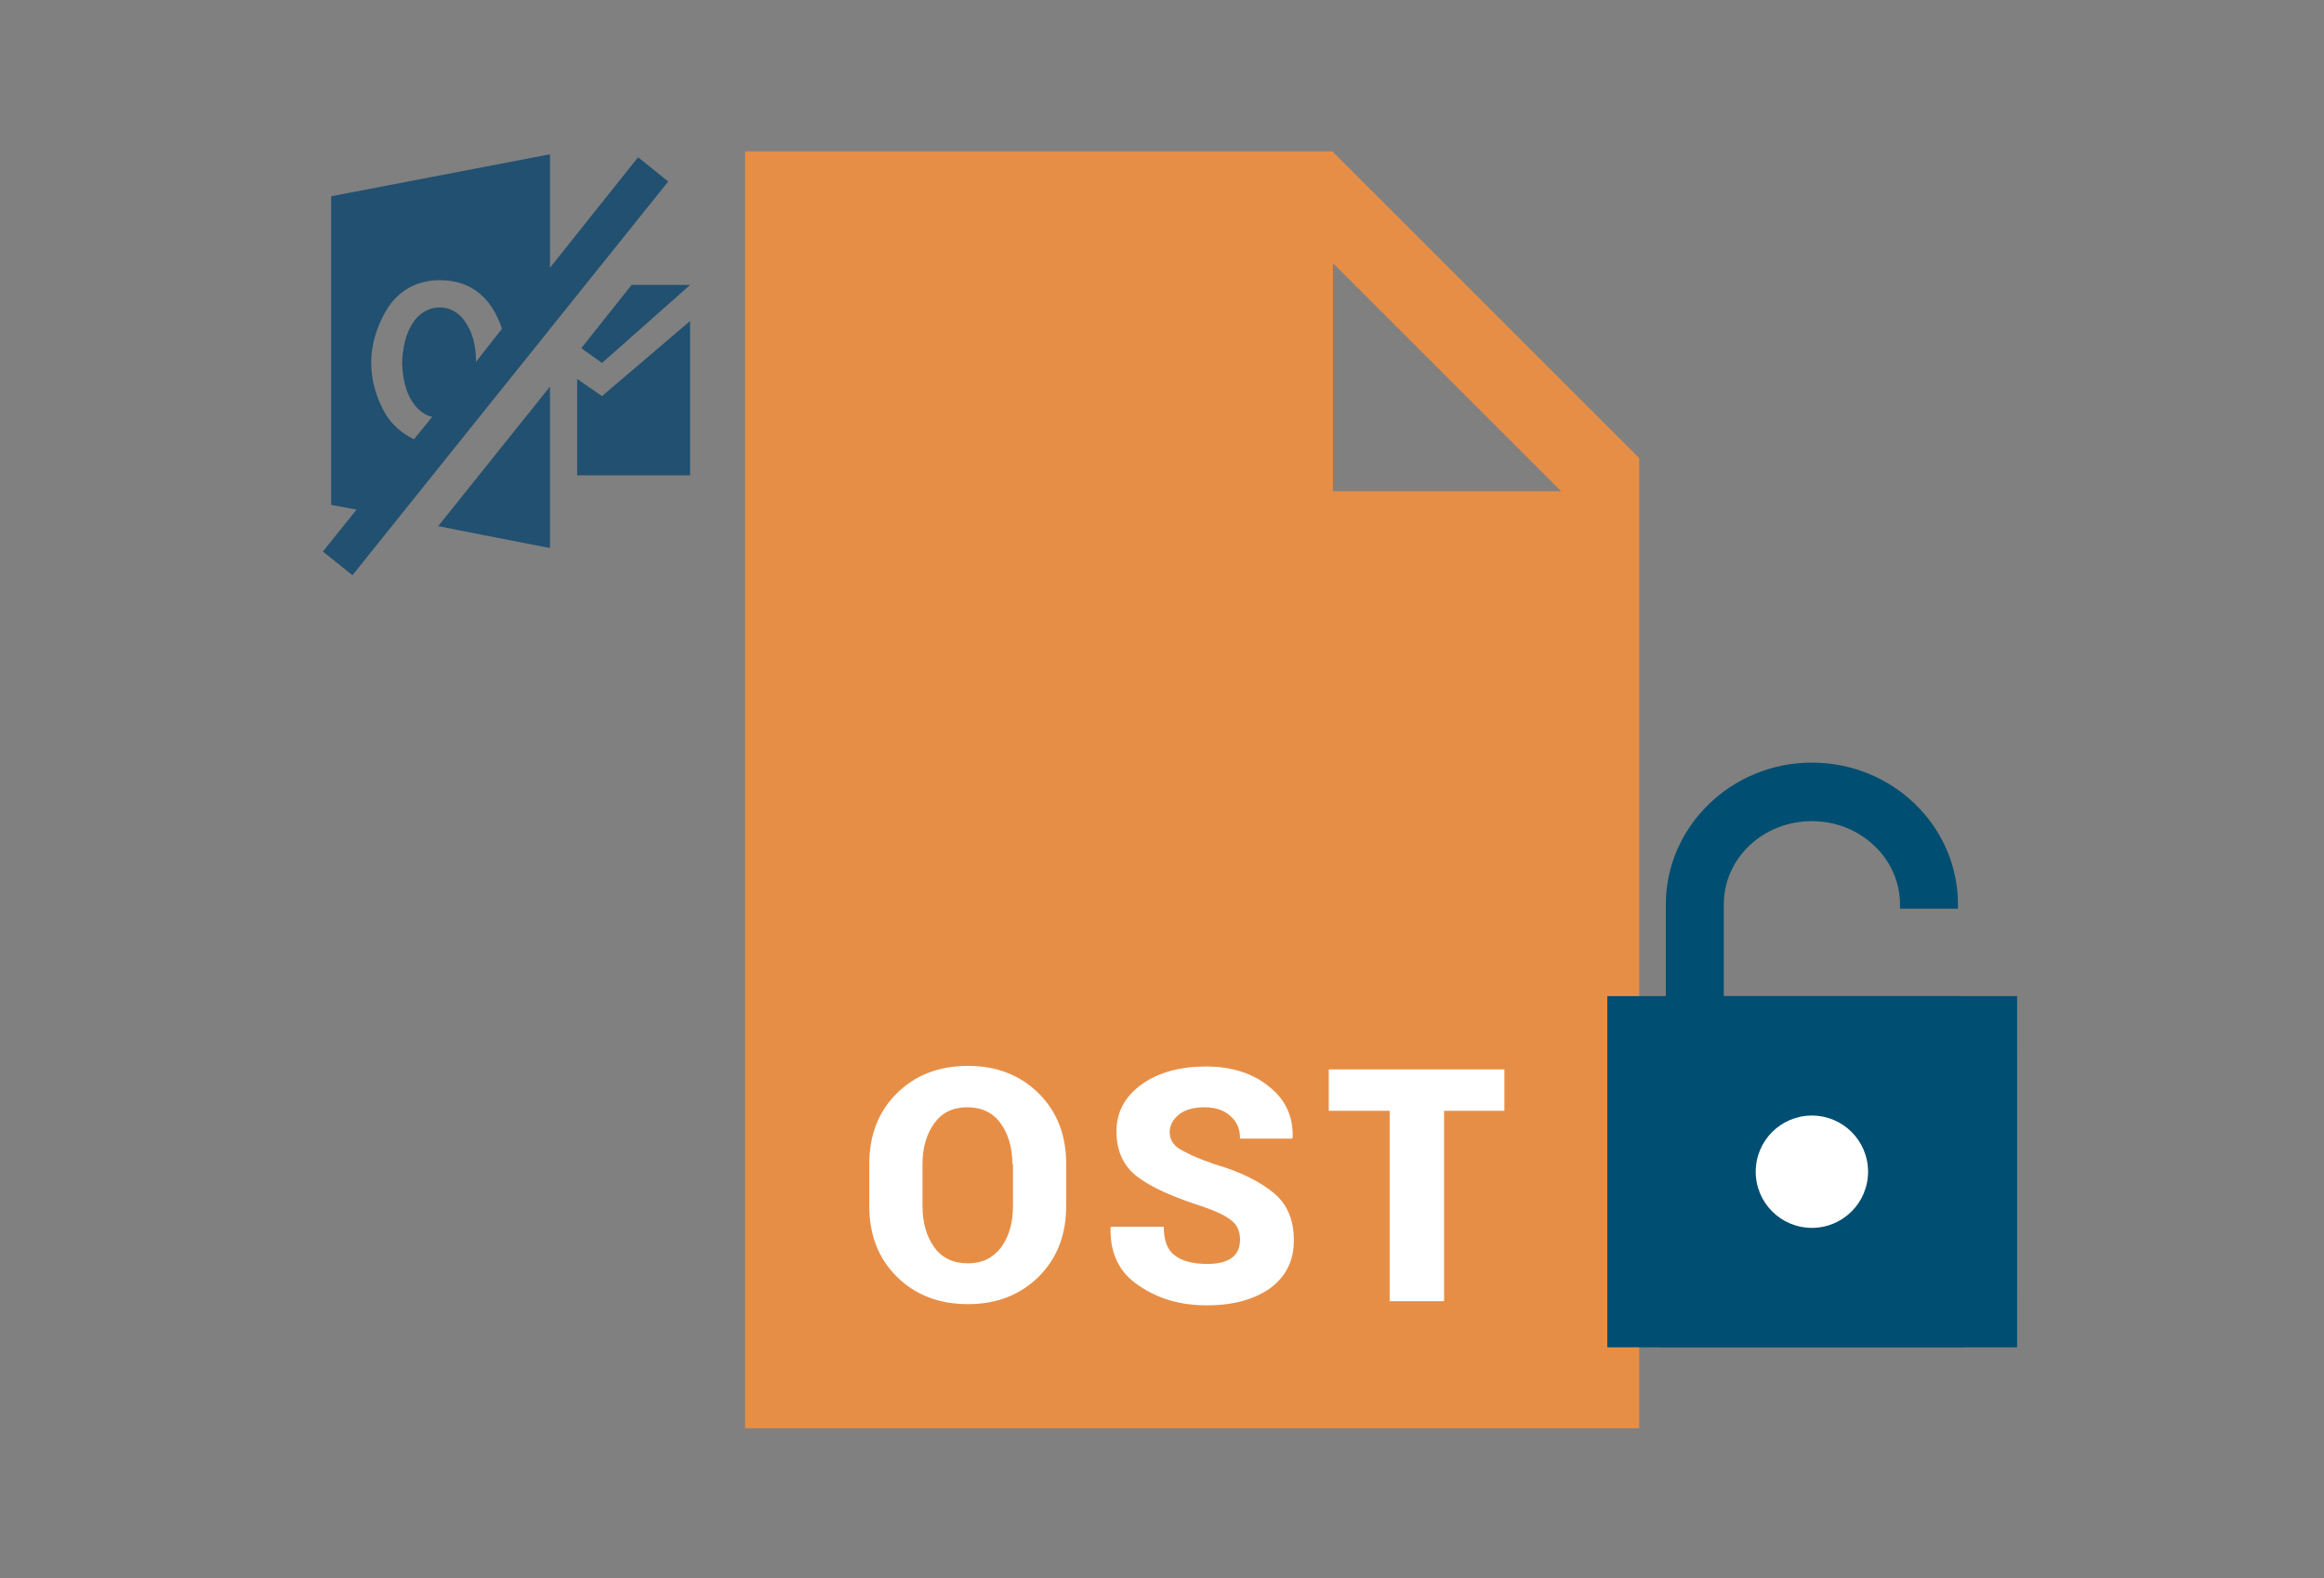 <?xml version="1.0" encoding="utf-8"?>
<!-- Generator: Adobe Illustrator 24.1.1, SVG Export Plug-In . SVG Version: 6.00 Build 0)  -->
<svg version="1.1" id="Layer_1" xmlns="http://www.w3.org/2000/svg" xmlns:xlink="http://www.w3.org/1999/xlink" x="0px" y="0px"
	 width="393px" height="267px" viewBox="0 0 393 267" style="enable-background:new 0 0 393 267;" xml:space="preserve">
<rect x="0" y="0" width="393" height="267" fill="#808080" stroke="none"/>
<g>
	<g>
		<path style="fill:#E78E46;" d="M225.3,25.6H126v216h151.2V77.5L225.3,25.6z M225.4,83.1V44.5L264,83.1H225.4z"/>
		<g>
			<path style="fill:#FFFFFF;" d="M180.3,204c0,4.8-1.5,8.8-4.6,11.9c-3.1,3.1-7.1,4.7-12,4.7c-5,0-9-1.6-12.1-4.7
				s-4.6-7.1-4.6-11.9v-7.1c0-4.8,1.5-8.8,4.6-11.9c3.1-3.1,7.1-4.7,12.1-4.7c4.9,0,8.9,1.6,12,4.7c3.1,3.1,4.6,7.1,4.6,11.9V204z
				 M171.2,196.9c0-2.8-0.7-5.1-2-6.9c-1.3-1.8-3.2-2.7-5.6-2.7c-2.5,0-4.3,0.9-5.6,2.7c-1.3,1.8-2,4.1-2,6.9v7.1c0,2.8,0.7,5.2,2,7
				c1.3,1.8,3.2,2.7,5.7,2.7c2.4,0,4.2-0.9,5.6-2.7c1.3-1.8,2-4.1,2-7V196.9z"/>
			<path style="fill:#FFFFFF;" d="M209.7,209.7c0-1.4-0.5-2.5-1.4-3.2c-0.9-0.8-2.6-1.6-4.9-2.4c-5-1.6-8.6-3.2-11-5
				c-2.4-1.8-3.6-4.4-3.6-7.7c0-3.3,1.4-5.9,4.3-8c2.8-2,6.5-3,10.8-3c4.3,0,7.9,1.1,10.7,3.4c2.8,2.2,4.1,5.1,4,8.6l-0.1,0.2h-8.8
				c0-1.6-0.5-2.8-1.6-3.8c-1.1-1-2.5-1.5-4.4-1.5c-1.8,0-3.3,0.4-4.3,1.2c-1,0.8-1.6,1.8-1.6,3c0,1.1,0.5,2.1,1.6,2.8
				c1.1,0.7,3,1.6,5.9,2.6c4.5,1.3,7.8,3,10.1,4.9c2.3,1.9,3.4,4.6,3.4,8c0,3.4-1.3,6.1-4,8.1c-2.7,1.9-6.2,2.9-10.7,2.9
				c-4.5,0-8.3-1.1-11.6-3.4c-3.3-2.2-4.8-5.5-4.7-9.7l0.1-0.2h8.9c0,2.3,0.6,3.9,1.8,4.8c1.2,1,3.1,1.5,5.6,1.5
				c1.9,0,3.3-0.4,4.2-1.1S209.7,210.9,209.7,209.7z"/>
			<path style="fill:#FFFFFF;" d="M254.5,187.9h-10.3v32.2H235v-32.2h-10.3v-7h29.7V187.9z"/>
		</g>
	</g>
	<g>
		<path style="fill:#004E71;" d="M331.1,168.5h-39.6V153c0-7.8,6.6-14.1,14.9-14.1c8.2,0,14.9,6.3,14.9,14.1v0.7h9.8V153
			c0-13.3-11.1-24-24.7-24s-24.7,10.8-24.7,24v15.5c-5.5,0-9.9,4.4-9.9,9.9V218c0,5.5,4.4,9.9,9.9,9.9h49.4c5.5,0,9.9-4.4,9.9-9.9
			v-39.6C341,173,336.5,168.5,331.1,168.5z M306.4,208.1c-5.5,0-9.9-4.4-9.9-9.9c0-5.5,4.4-9.9,9.9-9.9s9.9,4.4,9.9,9.9
			C316.3,203.7,311.8,208.1,306.4,208.1z"/>
		<rect x="271.8" y="168.5" style="fill:#004E71;" width="69.3" height="59.4"/>
		<circle style="fill:#FFFFFF;" cx="306.4" cy="198.2" r="9.5"/>
	</g>
	<g>
		<path style="fill:#215070;" d="M107.9,26.6L93,45.3V26.1l-37,7.1v52.2l4.3,0.8l-5.7,7.1l5,4L113,30.7L107.9,26.6z M65,69.7
			c-3-5.5-3-11.4,0.2-17c2-3.5,5.3-5.4,9.5-5.3c4.5,0.1,7.8,2.4,9.7,6.9c0.2,0.4,0.3,0.9,0.5,1.3l-4.4,5.6c0-2.8-0.6-5.1-2-7
			c-1-1.4-2.5-2.2-4.1-2.2c0,0,0,0-0.1,0c-1.6,0-3.1,0.8-4.2,2.2c-1.6,2.2-2,4.8-2.1,7.2c0.1,2.4,0.5,5.1,2.2,7.2
			c0.8,1,1.8,1.7,2.9,1.9l-3.1,3.8C67.9,73.3,66.1,71.7,65,69.7z"/>
		<polygon style="fill:#215070;" points="98.3,58.9 101.8,61.4 116.7,48.2 106.8,48.2 		"/>
		<polygon style="fill:#215070;" points="97.6,64.1 97.6,80.4 116.7,80.4 116.7,54.3 101.8,67 		"/>
		<polygon style="fill:#215070;" points="81.7,90.5 93,92.7 93,65.4 74.1,89 		"/>
	</g>
</g>
</svg>
